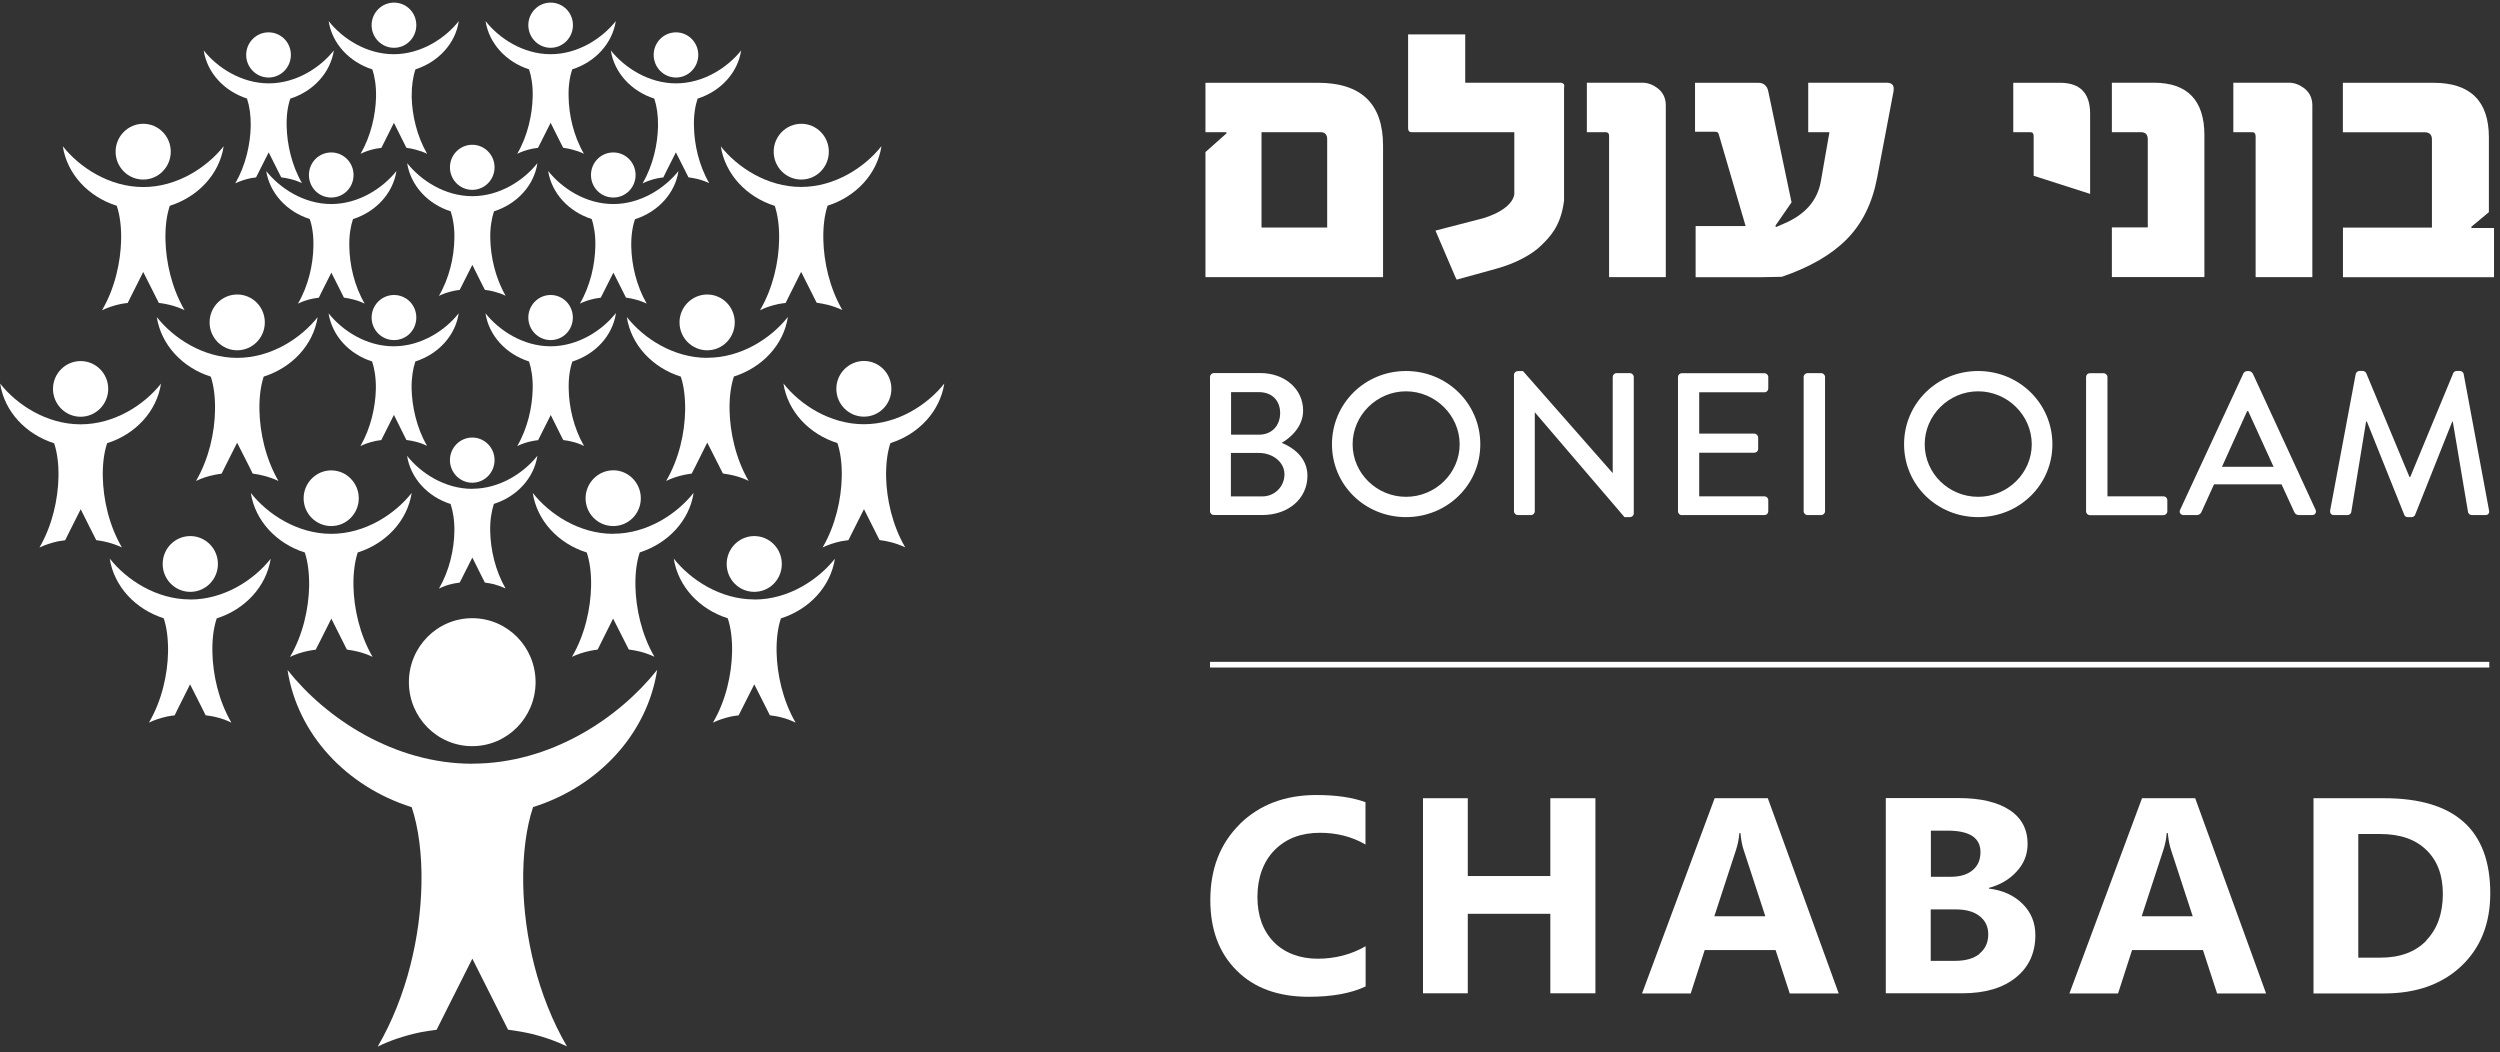 <svg width="278" height="117" viewBox="0 0 278 117" fill="none" xmlns="http://www.w3.org/2000/svg">
<rect x="0" y="0" width="278" height="117" fill="#333333" stroke="none"/>
<path d="M153.796 16.205C153.796 11.536 151.38 9.206 146.54 9.206H134.047V14.697H136.204C136.453 14.697 136.463 14.778 136.25 14.95L134.047 16.91V30.817H153.796V16.205ZM147.582 25.299H140.28V14.697H146.817C147.324 14.697 147.582 14.95 147.582 15.456V25.308V25.299Z" fill="white"/>
<path d="M173.923 22.355V9.748C174.015 9.387 173.858 9.197 173.462 9.197H162.933V3.823H156.58V14.245C156.58 14.543 156.709 14.697 156.949 14.697H168.391V21.633C168.105 23.177 165.708 24.116 164.371 24.414L159.623 25.642L161.845 30.826L161.983 31.097L166.362 29.887C168.446 29.327 170.364 28.316 171.397 27.277C172.199 26.482 173.545 25.272 173.914 22.364L173.923 22.355Z" fill="white"/>
<path d="M178.93 15.175V30.817H185.236V11.707C185.236 10.877 184.904 10.217 184.241 9.748C183.734 9.386 183.19 9.197 182.618 9.197H176.459V14.697H178.543C178.81 14.697 178.939 14.85 178.939 15.175H178.93Z" fill="white"/>
<path d="M210.561 10.091C210.662 9.495 210.404 9.197 209.768 9.197H201.074V14.697H203.434L202.484 20.124C202.115 22.301 200.723 23.881 198.317 24.893L197.69 25.164C197.598 25.227 197.515 25.245 197.45 25.209C197.422 25.146 197.432 25.073 197.505 24.983L199.22 22.5L196.648 10.235C196.528 9.549 196.141 9.206 195.514 9.206H188.488V14.652H190.72C190.95 14.652 191.079 14.733 191.116 14.904L194.112 25.137H188.553V30.826H195.754L198.142 30.781C201.249 29.715 203.655 28.325 205.361 26.6C207.067 24.875 208.201 22.599 208.735 19.772L210.57 10.109L210.561 10.091Z" fill="white"/>
<path d="M226.143 15.13V19.547L232.422 21.561V12.647C232.422 10.353 231.306 9.206 229.084 9.206H223.875V14.697H225.774C226.023 14.697 226.143 14.841 226.143 15.13Z" fill="white"/>
<path d="M245.129 15.04C245.129 11.156 243.248 9.197 239.496 9.197H234.84V14.697H238.067C238.574 14.697 238.832 14.959 238.832 15.491V25.29H234.84V30.808H245.129V15.04Z" fill="white"/>
<path d="M250.826 15.175V30.817H257.132V11.707C257.132 10.877 256.8 10.217 256.137 9.748C255.629 9.386 255.086 9.197 254.514 9.197H248.346V14.697H250.429C250.697 14.697 250.826 14.85 250.826 15.175Z" fill="white"/>
<path d="M274.818 25.345V25.209L276.764 23.593V15.275C276.764 11.238 274.708 9.206 270.605 9.206H260.527V14.706H269.609C270.153 14.706 270.43 14.977 270.43 15.501V25.308H260.537V30.826H277.335V25.354H274.837L274.818 25.345Z" fill="white"/>
<path d="M142.519 49.249C143.588 48.635 144.907 47.398 144.907 45.655C144.907 43.289 142.906 41.483 140.131 41.483H134.995C134.737 41.483 134.553 41.69 134.553 41.907V56.844C134.553 57.07 134.737 57.269 134.995 57.269H140.38C143.275 57.269 145.386 55.445 145.386 52.907C145.386 50.839 143.727 49.728 142.519 49.24V49.249ZM136.895 43.605H139.993C141.459 43.605 142.353 44.553 142.353 45.926C142.353 47.299 141.459 48.337 139.993 48.337H136.895V43.605ZM140.361 55.201H136.876V50.369H140.011C141.495 50.369 142.832 51.363 142.832 52.735C142.832 54.108 141.754 55.201 140.361 55.201Z" fill="white"/>
<path d="M156.349 41.257C151.757 41.257 148.115 44.888 148.115 49.403C148.115 53.919 151.766 57.504 156.349 57.504C160.931 57.504 164.61 53.919 164.61 49.403C164.61 44.888 160.94 41.257 156.349 41.257ZM156.349 55.246C153.094 55.246 150.411 52.627 150.411 49.403C150.411 46.179 153.094 43.515 156.349 43.515C159.603 43.515 162.314 46.197 162.314 49.403C162.314 52.609 159.631 55.246 156.349 55.246Z" fill="white"/>
<path d="M179.768 41.492C179.519 41.492 179.335 41.691 179.335 41.916V52.591H179.316L169.358 41.266H168.787C168.556 41.266 168.354 41.447 168.354 41.672V56.854C168.354 57.08 168.556 57.278 168.787 57.278H170.234C170.483 57.278 170.668 57.08 170.668 56.854V45.863H170.686L180.644 57.504H181.243C181.474 57.504 181.676 57.323 181.676 57.097V41.916C181.676 41.691 181.474 41.492 181.243 41.492H179.777H179.768Z" fill="white"/>
<path d="M187.025 57.278H196.199C196.457 57.278 196.632 57.079 196.632 56.853V55.616C196.632 55.391 196.448 55.192 196.199 55.192H188.952V50.342H195.074C195.305 50.342 195.508 50.161 195.508 49.918V48.653C195.508 48.428 195.305 48.22 195.074 48.22H188.952V43.623H196.199C196.457 43.623 196.632 43.415 196.632 43.19V41.925C196.632 41.699 196.448 41.501 196.199 41.501H187.025C186.776 41.501 186.592 41.699 186.592 41.925V56.863C186.592 57.088 186.776 57.287 187.025 57.287V57.278Z" fill="white"/>
<path d="M202.512 57.279C202.742 57.279 202.945 57.08 202.945 56.854V41.917C202.945 41.691 202.742 41.492 202.512 41.492H201C200.769 41.492 200.566 41.691 200.566 41.917V56.854C200.566 57.08 200.769 57.279 201 57.279H202.512Z" fill="white"/>
<path d="M219.966 57.504C224.557 57.504 228.227 53.919 228.227 49.403C228.227 44.888 224.557 41.257 219.966 41.257C215.374 41.257 211.732 44.888 211.732 49.403C211.732 53.919 215.384 57.504 219.966 57.504ZM219.966 43.515C223.248 43.515 225.931 46.197 225.931 49.403C225.931 52.609 223.248 55.246 219.966 55.246C216.684 55.246 214.028 52.627 214.028 49.403C214.028 46.179 216.711 43.515 219.966 43.515Z" fill="white"/>
<path d="M241.006 56.853V55.616C241.006 55.391 240.822 55.192 240.564 55.192H234.349V41.925C234.349 41.699 234.147 41.501 233.916 41.501H232.404C232.146 41.501 231.971 41.699 231.971 41.925V56.863C231.971 57.088 232.155 57.287 232.404 57.287H240.564C240.813 57.287 241.006 57.088 241.006 56.863V56.853Z" fill="white"/>
<path d="M250.487 41.51C250.413 41.374 250.211 41.266 250.091 41.266H249.86C249.74 41.266 249.538 41.374 249.473 41.51L242.429 56.691C242.291 56.98 242.475 57.278 242.825 57.278H244.273C244.55 57.278 244.734 57.097 244.798 56.944C245.259 55.905 245.739 54.894 246.2 53.855H253.705L255.125 56.944C255.217 57.143 255.383 57.278 255.65 57.278H257.098C257.448 57.278 257.623 56.98 257.494 56.691L250.496 41.51H250.487ZM247.085 51.905L249.879 45.718H249.999L252.82 51.905H247.085Z" fill="white"/>
<path d="M273.969 41.591C273.923 41.411 273.738 41.248 273.554 41.248H273.185C273.019 41.248 272.835 41.365 272.798 41.501L268.022 53.034H267.93L263.126 41.501C263.08 41.365 262.877 41.248 262.739 41.248H262.37C262.186 41.248 262.001 41.411 261.955 41.591L259.115 56.754C259.069 57.071 259.226 57.278 259.549 57.278H261.042C261.227 57.278 261.43 57.125 261.457 56.962L263.108 46.883H263.2L267.358 57.26C267.404 57.396 267.561 57.504 267.745 57.504H268.16C268.363 57.504 268.511 57.386 268.557 57.26L272.687 46.883H272.752L274.448 56.962C274.494 57.125 274.669 57.278 274.882 57.278H276.366C276.689 57.278 276.845 57.071 276.781 56.754L273.96 41.591H273.969Z" fill="white"/>
<path d="M137.873 91.64C135.677 93.808 134.588 96.619 134.588 100.09C134.588 103.358 135.556 105.966 137.51 107.913C139.446 109.861 142.125 110.843 145.531 110.843C148.141 110.843 150.251 110.453 151.858 109.691V105.221C150.233 106.152 148.453 106.609 146.516 106.609C144.58 106.609 142.851 105.983 141.641 104.747C140.431 103.494 139.826 101.834 139.826 99.734C139.826 97.635 140.466 95.806 141.745 94.519C143.024 93.232 144.701 92.606 146.776 92.606C148.677 92.606 150.354 93.046 151.841 93.909V89.202C150.354 88.66 148.539 88.406 146.378 88.406C142.886 88.406 140.051 89.49 137.855 91.64H137.873Z" fill="white"/>
<path d="M172.397 97.415H163.217V88.762H158.238V110.454H163.217V101.615H172.397V110.454H177.41V88.762H172.397V97.415Z" fill="white"/>
<path d="M190.669 88.762L182.596 110.471H188.007L189.563 105.645H197.446L199.019 110.471H204.465L196.581 88.762H190.669ZM190.634 101.886L193.037 94.537C193.245 93.91 193.366 93.283 193.418 92.64H193.539C193.608 93.402 193.729 94.045 193.919 94.587L196.305 101.886H190.634Z" fill="white"/>
<path d="M221.163 98.803V98.735C222.425 98.397 223.462 97.787 224.257 96.906C225.07 96.026 225.468 95.01 225.468 93.842C225.468 92.233 224.811 90.963 223.479 90.082C222.148 89.202 220.247 88.745 217.775 88.745H209.701V110.453H218.207C220.713 110.453 222.701 109.878 224.154 108.709C225.606 107.541 226.332 105.966 226.332 103.985C226.332 102.613 225.865 101.462 224.914 100.513C223.964 99.565 222.701 98.989 221.128 98.803H221.163ZM214.715 92.368H216.582C219.019 92.368 220.229 93.164 220.229 94.756C220.229 95.62 219.935 96.297 219.348 96.771C218.76 97.262 217.947 97.499 216.91 97.499H214.715V92.351V92.368ZM220.126 106.067C219.469 106.592 218.57 106.846 217.411 106.846H214.697V101.123H217.429C218.587 101.123 219.486 101.36 220.126 101.868C220.765 102.359 221.094 103.036 221.094 103.9C221.094 104.814 220.765 105.526 220.108 106.051L220.126 106.067Z" fill="white"/>
<path d="M238.192 88.762L230.119 110.471H235.53L237.086 105.645H244.969L246.542 110.471H251.988L244.105 88.762H238.192ZM238.158 101.886L240.561 94.537C240.768 93.91 240.889 93.283 240.941 92.64H241.062C241.131 93.402 241.252 94.045 241.443 94.587L243.828 101.886H238.158Z" fill="white"/>
<path d="M265.11 88.762H257.262V110.471H265.11C268.689 110.471 271.541 109.455 273.685 107.44C275.829 105.425 276.918 102.715 276.918 99.346C276.918 92.284 272.976 88.762 265.11 88.762ZM269.813 104.595C268.585 105.865 266.874 106.491 264.713 106.491H262.241V92.742H264.678C266.891 92.742 268.602 93.334 269.813 94.52C271.04 95.705 271.645 97.331 271.645 99.396C271.645 101.581 271.023 103.308 269.795 104.578L269.813 104.595Z" fill="white"/>
<path d="M276.808 73.597H134.553V74.229H276.808V73.597Z" fill="white"/>
<path d="M8.963 46.342C10.649 46.342 12.034 44.959 12.034 43.241C12.034 41.523 10.649 40.151 8.963 40.151C7.278 40.151 5.893 41.534 5.893 43.241C5.893 44.948 7.267 46.342 8.963 46.342Z" fill="white"/>
<path d="M21.161 59.611C19.464 59.611 18.09 60.994 18.09 62.712C18.09 64.43 19.464 65.814 21.161 65.814C22.857 65.814 24.232 64.43 24.232 62.712C24.232 60.994 22.846 59.611 21.161 59.611Z" fill="white"/>
<path d="M68.199 58.498C69.895 58.498 71.259 57.115 71.259 55.408C71.259 53.701 69.885 52.296 68.199 52.296C66.513 52.296 65.117 53.69 65.117 55.408C65.117 57.126 66.492 58.498 68.199 58.498Z" fill="white"/>
<path d="M36.834 58.498C38.52 58.498 39.895 57.115 39.895 55.408C39.895 53.701 38.52 52.307 36.834 52.307C35.149 52.307 33.764 53.701 33.764 55.408C33.764 57.115 35.138 58.498 36.834 58.498Z" fill="white"/>
<path d="M78.636 39.794C74.857 39.794 71.55 37.601 69.703 35.256C70.176 38.357 72.549 40.886 75.705 41.88C76.038 42.863 76.21 44.171 76.188 45.651C76.145 48.114 75.523 51.01 74.073 53.485C74.653 53.193 75.351 52.955 76.124 52.793C76.382 52.739 76.65 52.707 76.918 52.663L77.305 51.907L78.647 49.217L80.011 51.907L80.387 52.653C80.816 52.718 81.224 52.782 81.611 52.88C82.223 53.031 82.77 53.236 83.243 53.474C81.804 50.989 81.181 48.093 81.127 45.629C81.095 44.149 81.278 42.852 81.611 41.869C84.767 40.864 87.14 38.346 87.613 35.245C85.766 37.59 82.448 39.784 78.669 39.784L78.636 39.794Z" fill="white"/>
<path d="M80.807 62.712C80.807 64.43 82.17 65.814 83.877 65.814C85.585 65.814 86.938 64.43 86.938 62.712C86.938 60.994 85.563 59.611 83.877 59.611C82.192 59.611 80.807 60.994 80.807 62.712Z" fill="white"/>
<path d="M93.002 43.231C93.002 44.949 94.376 46.332 96.073 46.332C97.769 46.332 99.122 44.949 99.122 43.231C99.122 41.513 97.748 40.14 96.073 40.14C94.398 40.14 93.002 41.523 93.002 43.231Z" fill="white"/>
<path d="M68.188 59.363C64.409 59.363 61.091 57.17 59.244 54.814C59.717 57.915 62.09 60.444 65.246 61.438C65.579 62.421 65.762 63.729 65.729 65.198C65.676 67.662 65.053 70.568 63.603 73.043C64.194 72.751 64.892 72.524 65.665 72.362C65.923 72.308 66.191 72.276 66.46 72.233L66.835 71.476L68.177 68.786L69.541 71.476L69.917 72.222C70.346 72.287 70.765 72.351 71.141 72.449C71.742 72.6 72.29 72.805 72.773 73.032C71.334 70.558 70.712 67.651 70.658 65.187C70.626 63.718 70.808 62.41 71.141 61.427C74.287 60.422 76.66 57.894 77.132 54.803C75.275 57.148 71.968 59.352 68.188 59.352V59.363Z" fill="white"/>
<path d="M80.152 16.271C80.635 19.372 83.008 21.901 86.154 22.895C86.487 23.878 86.67 25.186 86.638 26.666C86.595 29.13 85.961 32.026 84.512 34.5C85.091 34.208 85.789 33.971 86.562 33.808C86.82 33.754 87.089 33.722 87.357 33.69L87.743 32.922L89.086 30.232L90.439 32.922L90.814 33.668C91.233 33.722 91.652 33.798 92.038 33.895C92.64 34.046 93.187 34.251 93.671 34.478C92.232 31.993 91.609 29.108 91.555 26.645C91.523 25.164 91.695 23.857 92.028 22.873C95.184 21.869 97.547 19.351 98.019 16.25C96.172 18.595 92.854 20.788 89.075 20.788C85.296 20.788 81.978 18.595 80.131 16.25L80.152 16.271Z" fill="white"/>
<path d="M34.376 65.208C34.322 67.672 33.7 70.579 32.25 73.053C32.83 72.761 33.538 72.534 34.301 72.372C34.558 72.318 34.838 72.286 35.106 72.243L35.493 71.486L36.846 68.796L38.198 71.486L38.574 72.232C39.004 72.297 39.422 72.362 39.798 72.459C40.4 72.61 40.947 72.815 41.43 73.042C39.992 70.568 39.358 67.661 39.304 65.198C39.272 63.728 39.455 62.421 39.777 61.437C42.944 60.432 45.296 57.904 45.779 54.814C43.932 57.158 40.614 59.363 36.835 59.363C33.055 59.363 29.737 57.169 27.891 54.814C28.374 57.915 30.747 60.443 33.893 61.437C34.226 62.421 34.397 63.728 34.376 65.198V65.208Z" fill="white"/>
<path d="M29.448 35.85C29.448 34.132 28.074 32.749 26.378 32.749C24.681 32.749 23.307 34.132 23.307 35.85C23.307 37.568 24.692 38.952 26.378 38.952C28.063 38.952 29.448 37.568 29.448 35.85Z" fill="white"/>
<path d="M35.334 35.257C33.477 37.601 30.17 39.795 26.38 39.795C22.589 39.795 19.282 37.601 17.436 35.257C17.919 38.358 20.292 40.886 23.438 41.88C23.77 42.864 23.942 44.171 23.91 45.651C23.867 48.115 23.234 51.011 21.795 53.485C22.385 53.193 23.083 52.956 23.846 52.804C24.103 52.75 24.372 52.707 24.64 52.675L25.016 51.918L26.369 49.228L27.733 51.918L28.098 52.664C28.527 52.729 28.946 52.794 29.332 52.902C29.934 53.053 30.481 53.258 30.964 53.485C29.526 51 28.903 48.104 28.849 45.641C28.817 44.171 29 42.864 29.322 41.88C32.478 40.875 34.841 38.358 35.324 35.257H35.334Z" fill="white"/>
<path d="M12.986 22.895C13.319 23.878 13.502 25.186 13.47 26.666C13.416 29.13 12.793 32.026 11.344 34.5C11.934 34.219 12.632 33.971 13.405 33.809C13.652 33.755 13.931 33.722 14.2 33.69L14.576 32.933L15.928 30.243L17.281 32.933L17.657 33.679C18.087 33.733 18.495 33.809 18.892 33.906C19.493 34.057 20.041 34.262 20.524 34.489C19.075 32.004 18.452 29.119 18.398 26.655C18.366 25.175 18.548 23.868 18.881 22.884C22.038 21.88 24.4 19.362 24.873 16.261C23.015 18.605 19.708 20.799 15.928 20.799C12.149 20.799 8.831 18.605 6.984 16.261C7.457 19.362 9.83 21.89 12.986 22.884V22.895Z" fill="white"/>
<path d="M11.431 53.042C11.399 51.572 11.582 50.254 11.914 49.282C15.071 48.288 17.423 45.748 17.906 42.658C16.059 45.003 12.741 47.185 8.962 47.185C5.182 47.185 1.864 45.003 0.018 42.658C0.49 45.759 2.863 48.288 6.02 49.292C6.353 50.276 6.535 51.583 6.503 53.053C6.449 55.516 5.826 58.412 4.388 60.886C4.967 60.606 5.676 60.368 6.449 60.195C6.707 60.152 6.975 60.109 7.244 60.076L7.62 59.32L8.972 56.629L10.325 59.32L10.701 60.065C11.131 60.119 11.539 60.195 11.925 60.292C12.526 60.444 13.074 60.649 13.557 60.876C12.108 58.401 11.485 55.516 11.431 53.042Z" fill="white"/>
<path d="M15.928 19.967C17.614 19.967 18.988 18.584 18.988 16.866C18.988 15.148 17.614 13.765 15.928 13.765C14.242 13.765 12.857 15.148 12.857 16.866C12.857 18.584 14.232 19.967 15.928 19.967Z" fill="white"/>
<path d="M105.007 42.647C103.161 44.992 99.843 47.174 96.063 47.174C92.284 47.174 88.966 44.992 87.119 42.647C87.592 45.748 89.965 48.276 93.121 49.271C93.454 50.254 93.637 51.561 93.604 53.042C93.551 55.505 92.917 58.401 91.478 60.876C92.069 60.584 92.767 60.357 93.54 60.184C93.798 60.141 94.066 60.098 94.345 60.065L94.721 59.309L96.074 56.618L97.427 59.309L97.803 60.054C98.232 60.108 98.64 60.184 99.027 60.281C99.628 60.432 100.176 60.638 100.659 60.865C99.22 58.39 98.587 55.495 98.533 53.031C98.511 51.561 98.683 50.243 99.016 49.271C102.173 48.276 104.524 45.737 105.007 42.647Z" fill="white"/>
<path d="M83.877 66.657C80.097 66.657 76.779 64.463 74.922 62.118C75.405 65.219 77.767 67.748 80.924 68.753C81.257 69.725 81.439 71.044 81.407 72.524C81.353 74.987 80.731 77.883 79.281 80.358C79.872 80.066 80.57 79.839 81.332 79.666C81.59 79.612 81.869 79.591 82.137 79.547L82.524 78.78L83.877 76.1L85.23 78.78L85.605 79.537C86.035 79.601 86.454 79.655 86.84 79.763C87.442 79.904 87.989 80.12 88.472 80.358C87.033 77.873 86.411 74.977 86.357 72.524C86.325 71.044 86.507 69.736 86.84 68.764C89.997 67.759 92.359 65.23 92.842 62.129C90.985 64.474 87.678 66.667 83.898 66.667L83.877 66.657Z" fill="white"/>
<path d="M21.147 66.657C17.368 66.657 14.061 64.463 12.203 62.118C12.686 65.219 15.059 67.748 18.205 68.753C18.538 69.725 18.71 71.044 18.688 72.524C18.635 74.987 18.012 77.883 16.562 80.358C17.142 80.066 17.851 79.839 18.624 79.666C18.871 79.612 19.15 79.591 19.419 79.547L19.794 78.78L21.137 76.1L22.489 78.78L22.865 79.537C23.295 79.601 23.703 79.655 24.1 79.763C24.701 79.904 25.249 80.12 25.732 80.358C24.282 77.873 23.671 74.977 23.617 72.524C23.585 71.044 23.767 69.736 24.1 68.764C27.257 67.759 29.608 65.23 30.102 62.129C28.255 64.474 24.938 66.667 21.147 66.667V66.657Z" fill="white"/>
<path d="M89.106 19.967C90.792 19.967 92.166 18.584 92.166 16.866C92.166 15.148 90.792 13.765 89.106 13.765C87.42 13.765 86.035 15.148 86.035 16.866C86.035 18.584 87.409 19.967 89.106 19.967Z" fill="white"/>
<path d="M81.704 35.85C81.704 34.132 80.33 32.749 78.644 32.749C76.958 32.749 75.562 34.132 75.562 35.85C75.562 37.568 76.948 38.952 78.644 38.952C80.341 38.952 81.704 37.568 81.704 35.85Z" fill="white"/>
<path d="M52.524 84.928C43.837 84.928 36.235 79.893 31.973 74.501C33.068 81.633 38.522 87.478 45.781 89.758C46.532 92.006 46.94 95.01 46.865 98.37C46.747 104.032 45.308 110.699 42.001 116.383C43.343 115.713 44.943 115.173 46.726 114.794C47.305 114.675 47.928 114.6 48.551 114.513L49.421 112.774L52.524 106.604L55.627 112.774L56.496 114.503C57.474 114.632 58.418 114.794 59.31 115.01C60.695 115.367 61.951 115.821 63.046 116.361C59.728 110.667 58.3 104.011 58.182 98.359C58.118 94.988 58.526 91.995 59.277 89.748C66.536 87.468 71.98 81.622 73.075 74.49C68.801 79.882 61.21 84.918 52.524 84.918V84.928Z" fill="white"/>
<path d="M45.469 75.852C45.469 79.785 48.626 82.973 52.512 82.973C56.399 82.973 59.556 79.785 59.556 75.852C59.556 71.919 56.399 68.742 52.512 68.742C48.626 68.742 45.469 71.93 45.469 75.852Z" fill="white"/>
<path d="M52.513 54.36C49.442 54.36 46.769 52.588 45.266 50.687C45.663 53.193 47.563 55.236 50.108 56.046C50.377 56.846 50.548 57.894 50.527 59.104C50.495 61.103 49.979 63.448 48.809 65.457C49.281 65.209 49.84 65.014 50.473 64.885C50.688 64.852 50.892 64.809 51.117 64.787L51.429 64.172L52.524 62L53.608 64.172L53.92 64.787C54.263 64.831 54.596 64.885 54.908 64.96C55.391 65.09 55.831 65.252 56.218 65.436C55.058 63.426 54.553 61.081 54.51 59.093C54.478 57.883 54.661 56.835 54.918 56.035C57.463 55.225 59.374 53.183 59.761 50.676C58.258 52.578 55.584 54.35 52.513 54.35V54.36Z" fill="white"/>
<path d="M70.677 19.459C70.677 18.076 69.572 16.952 68.197 16.952C66.823 16.952 65.717 18.065 65.717 19.459C65.717 20.853 66.823 21.966 68.197 21.966C69.572 21.966 70.677 20.853 70.677 19.459Z" fill="white"/>
<path d="M41.753 49.033C41.957 49.001 42.183 48.968 42.398 48.936L42.709 48.32L43.804 46.137L44.889 48.32L45.189 48.925C45.533 48.979 45.877 49.022 46.177 49.108C46.671 49.227 47.111 49.389 47.487 49.584C46.328 47.574 45.823 45.24 45.769 43.241C45.748 42.042 45.919 40.994 46.188 40.194C48.722 39.384 50.633 37.342 51.009 34.835C49.516 36.736 46.843 38.508 43.772 38.508C40.701 38.508 38.038 36.736 36.535 34.835C36.932 37.342 38.833 39.384 41.378 40.194C41.646 40.983 41.818 42.042 41.796 43.252C41.753 45.251 41.238 47.596 40.078 49.606C40.551 49.368 41.12 49.173 41.743 49.044L41.753 49.033Z" fill="white"/>
<path d="M60.951 18.994C61.338 21.49 63.249 23.543 65.794 24.354C66.062 25.143 66.234 26.201 66.202 27.412C66.159 29.411 65.654 31.756 64.484 33.765C64.967 33.528 65.525 33.333 66.159 33.203C66.363 33.16 66.578 33.139 66.803 33.106L67.114 32.49L68.21 30.318L69.305 32.49L69.605 33.095C69.96 33.149 70.293 33.203 70.604 33.29C71.098 33.409 71.538 33.582 71.914 33.765C70.754 31.756 70.239 29.422 70.196 27.422C70.174 26.212 70.335 25.164 70.615 24.375C73.159 23.565 75.071 21.512 75.446 19.016C73.943 20.907 71.27 22.69 68.199 22.69C65.128 22.69 62.465 20.918 60.962 19.016L60.951 18.994Z" fill="white"/>
<path d="M68.469 34.835C66.966 36.736 64.281 38.508 61.221 38.508C58.161 38.508 55.477 36.726 53.984 34.835C54.371 37.342 56.282 39.384 58.827 40.194C59.095 40.994 59.267 42.042 59.235 43.252C59.192 45.251 58.687 47.596 57.517 49.606C57.989 49.368 58.558 49.173 59.192 49.044C59.396 49.001 59.611 48.979 59.836 48.947L60.148 48.331L61.243 46.148L62.327 48.331L62.639 48.936C62.982 48.979 63.326 49.033 63.637 49.119C64.131 49.238 64.561 49.4 64.947 49.595C63.787 47.585 63.272 45.251 63.24 43.252C63.208 42.042 63.369 41.005 63.648 40.205C66.193 39.395 68.104 37.352 68.49 34.846L68.469 34.835Z" fill="white"/>
<path d="M58.75 35.31C58.75 36.693 59.856 37.817 61.23 37.817C62.605 37.817 63.7 36.704 63.7 35.31C63.7 33.916 62.594 32.803 61.23 32.803C59.867 32.803 58.75 33.927 58.75 35.31Z" fill="white"/>
<path d="M50.033 51.162C50.033 52.545 51.139 53.679 52.514 53.679C53.888 53.679 54.994 52.556 54.994 51.162C54.994 49.768 53.877 48.655 52.514 48.655C51.15 48.655 50.033 49.779 50.033 51.162Z" fill="white"/>
<path d="M52.523 21.815C49.452 21.815 46.779 20.043 45.275 18.141C45.673 20.648 47.573 22.69 50.118 23.5C50.386 24.3 50.558 25.348 50.526 26.558C50.494 28.546 49.978 30.902 48.808 32.901C49.28 32.663 49.839 32.48 50.472 32.339C50.687 32.285 50.891 32.274 51.116 32.242L51.428 31.626L52.523 29.454L53.608 31.626L53.919 32.231C54.262 32.274 54.606 32.339 54.907 32.415C55.401 32.544 55.841 32.696 56.227 32.89C55.068 30.88 54.563 28.536 54.52 26.547C54.488 25.337 54.67 24.3 54.928 23.5C57.473 22.69 59.384 20.648 59.76 18.141C58.257 20.043 55.583 21.815 52.523 21.815Z" fill="white"/>
<path d="M29.6 18.994C29.986 21.49 31.897 23.543 34.442 24.354C34.721 25.143 34.882 26.201 34.85 27.412C34.818 29.411 34.303 31.756 33.132 33.765C33.605 33.528 34.174 33.333 34.807 33.203C35.011 33.16 35.226 33.139 35.451 33.106L35.752 32.49L36.847 30.318L37.942 32.49L38.243 33.095C38.587 33.149 38.93 33.203 39.242 33.29C39.736 33.409 40.176 33.582 40.552 33.765C39.381 31.756 38.877 29.422 38.844 27.422C38.812 26.212 38.984 25.164 39.252 24.365C41.786 23.554 43.698 21.512 44.084 19.016C42.581 20.907 39.897 22.69 36.837 22.69C33.776 22.69 31.103 20.918 29.6 19.016V18.994Z" fill="white"/>
<path d="M39.314 19.459C39.314 18.076 38.208 16.952 36.834 16.952C35.459 16.952 34.353 18.065 34.353 19.459C34.353 20.853 35.459 21.966 36.834 21.966C38.208 21.966 39.314 20.853 39.314 19.459Z" fill="white"/>
<path d="M27.473 10.988C27.742 11.798 27.903 12.835 27.881 14.046C27.838 16.045 27.323 18.389 26.163 20.388C26.636 20.162 27.205 19.956 27.828 19.826C28.032 19.783 28.257 19.762 28.472 19.729L28.783 19.113L29.878 16.942L30.963 19.113L31.274 19.718C31.618 19.773 31.962 19.826 32.262 19.902C32.756 20.021 33.196 20.183 33.583 20.367C32.423 18.368 31.919 16.023 31.876 14.024C31.843 12.803 32.004 11.766 32.284 10.966C34.828 10.156 36.729 8.114 37.126 5.607C35.623 7.508 32.939 9.27 29.889 9.27C26.84 9.27 24.145 7.508 22.652 5.607C23.028 8.103 24.95 10.156 27.495 10.966L27.473 10.988Z" fill="white"/>
<path d="M29.866 8.621C31.23 8.621 32.346 7.498 32.346 6.104C32.346 4.71 31.24 3.597 29.866 3.597C28.492 3.597 27.375 4.721 27.375 6.104C27.375 7.487 28.492 8.621 29.866 8.621Z" fill="white"/>
<path d="M58.826 7.692C59.094 8.491 59.266 9.529 59.234 10.75C59.191 12.748 58.686 15.093 57.516 17.103C57.988 16.865 58.557 16.671 59.18 16.541C59.384 16.498 59.599 16.476 59.824 16.444L60.136 15.828L61.231 13.656L62.316 15.828L62.627 16.433C62.97 16.487 63.314 16.541 63.625 16.628C64.109 16.757 64.549 16.909 64.935 17.103C63.765 15.093 63.26 12.759 63.228 10.76C63.196 9.55 63.357 8.502 63.636 7.713C66.181 6.892 68.081 4.861 68.479 2.343C66.975 4.245 64.291 6.028 61.231 6.028C58.171 6.028 55.487 4.256 53.994 2.343C54.381 4.85 56.292 6.892 58.837 7.713L58.826 7.692Z" fill="white"/>
<path d="M75.168 8.621C76.531 8.621 77.648 7.498 77.648 6.104C77.648 4.71 76.531 3.597 75.168 3.597C73.804 3.597 72.688 4.721 72.688 6.104C72.688 7.487 73.793 8.621 75.168 8.621Z" fill="white"/>
<path d="M41.398 7.692C41.667 8.491 41.838 9.529 41.817 10.75C41.774 12.748 41.259 15.093 40.099 17.103C40.571 16.865 41.14 16.671 41.763 16.541C41.967 16.498 42.193 16.476 42.407 16.444L42.719 15.828L43.803 13.656L44.888 15.828L45.188 16.433C45.532 16.487 45.876 16.541 46.176 16.628C46.67 16.757 47.1 16.909 47.497 17.103C46.337 15.093 45.822 12.759 45.779 10.76C45.768 9.55 45.929 8.502 46.198 7.713C48.732 6.892 50.643 4.861 51.019 2.343C49.526 4.245 46.842 6.028 43.782 6.028C40.722 6.028 38.048 4.256 36.545 2.343C36.931 4.85 38.843 6.892 41.387 7.713L41.398 7.692Z" fill="white"/>
<path d="M72.764 10.988C73.033 11.798 73.194 12.835 73.172 14.046C73.129 16.045 72.625 18.389 71.454 20.388C71.927 20.162 72.485 19.956 73.119 19.826C73.323 19.783 73.537 19.762 73.763 19.729L74.064 19.113L75.159 16.942L76.254 19.113L76.555 19.718C76.898 19.773 77.242 19.826 77.553 19.902C78.047 20.021 78.477 20.183 78.863 20.367C77.704 18.368 77.199 16.023 77.167 14.024C77.134 12.803 77.306 11.766 77.575 10.966C80.119 10.156 82.031 8.114 82.417 5.607C80.903 7.508 78.23 9.27 75.169 9.27C72.109 9.27 69.436 7.508 67.922 5.607C68.308 8.103 70.22 10.156 72.764 10.966V10.988Z" fill="white"/>
<path d="M50.033 18.605C50.033 19.988 51.139 21.112 52.514 21.112C53.888 21.112 54.994 19.988 54.994 18.605C54.994 17.222 53.877 16.098 52.514 16.098C51.15 16.098 50.033 17.222 50.033 18.605Z" fill="white"/>
<path d="M43.815 5.315C45.179 5.315 46.295 4.191 46.295 2.797C46.295 1.403 45.19 0.29 43.815 0.29C42.441 0.29 41.324 1.414 41.324 2.797C41.324 4.18 42.43 5.315 43.815 5.315Z" fill="white"/>
<path d="M61.23 5.315C62.594 5.315 63.711 4.191 63.711 2.797C63.711 1.403 62.605 0.29 61.23 0.29C59.856 0.29 58.75 1.414 58.75 2.797C58.75 4.18 59.856 5.315 61.23 5.315Z" fill="white"/>
<path d="M41.324 35.31C41.324 36.693 42.43 37.817 43.815 37.817C45.2 37.817 46.295 36.704 46.295 35.31C46.295 33.916 45.19 32.803 43.815 32.803C42.441 32.803 41.324 33.927 41.324 35.31Z" fill="white"/>
</svg>
